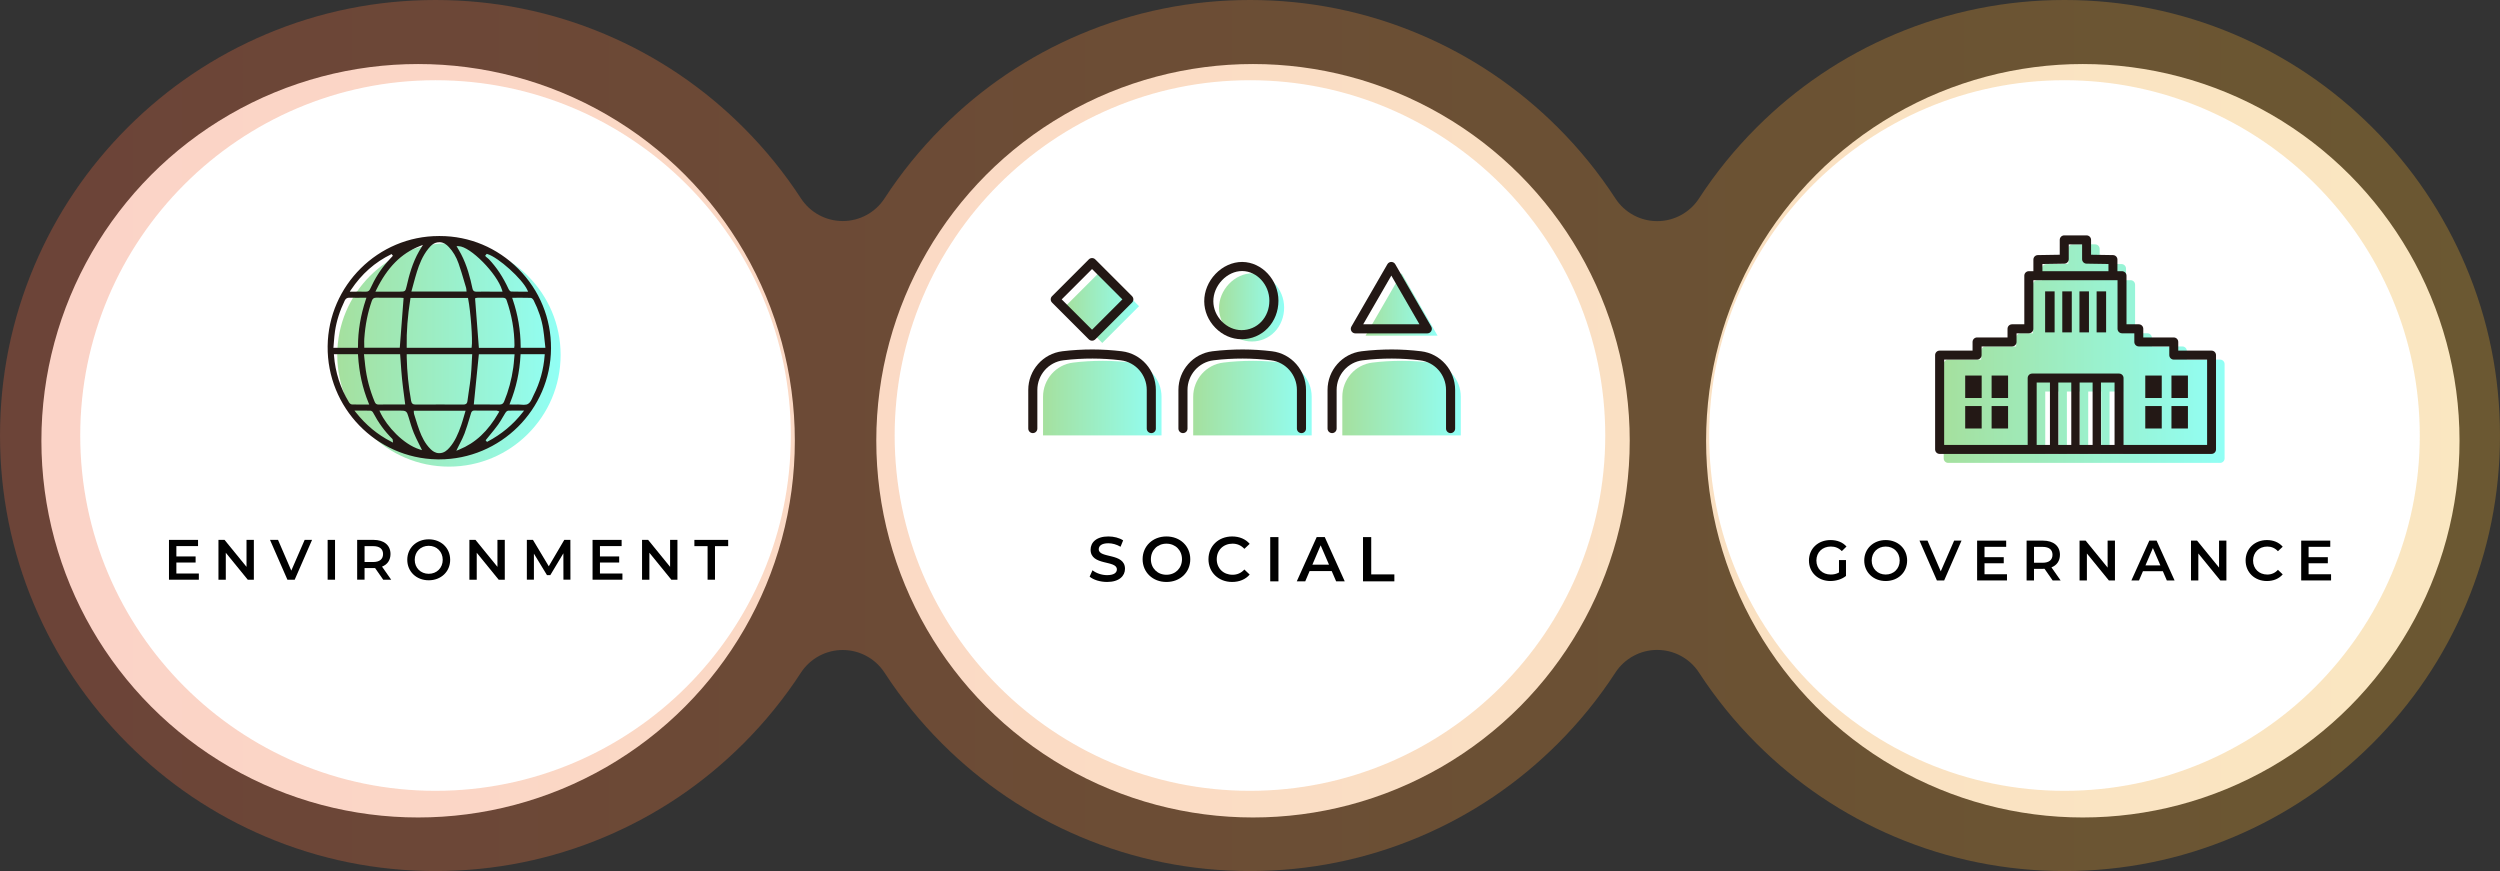 <?xml version="1.0" encoding="UTF-8"?>
<svg id="_レイヤー_2" data-name="レイヤー 2" xmlns="http://www.w3.org/2000/svg" xmlns:xlink="http://www.w3.org/1999/xlink" viewBox="0 0 2305.95 803.44">
  <rect x="0" y="0" width="2305.95" height="803.44" fill="#333333" stroke="none"/>
  <defs>
    <style>
      .cls-1 {
        fill: url(#_名称未設定グラデーション_68-3);
      }

      .cls-2 {
        fill: url(#_名称未設定グラデーション_68-5);
      }

      .cls-3, .cls-4 {
        fill: #231815;
      }

      .cls-5 {
        fill: #fff;
      }

      .cls-6 {
        opacity: .3;
      }

      .cls-7 {
        fill: url(#_名称未設定グラデーション_68-4);
      }

      .cls-8 {
        fill: url(#_名称未設定グラデーション_68-7);
      }

      .cls-9 {
        fill: url(#_名称未設定グラデーション_68-2);
      }

      .cls-4 {
        fill-rule: evenodd;
      }

      .cls-10 {
        fill: url(#_名称未設定グラデーション_68);
      }

      .cls-11 {
        fill: url(#_名称未設定グラデーション_68-8);
      }

      .cls-12 {
        fill: url(#_名称未設定グラデーション_68-6);
      }

      .cls-13 {
        fill: url(#_名称未設定グラデーション_19);
      }
    </style>
    <linearGradient id="_名称未設定グラデーション_68" data-name="名称未設定グラデーション 68" x1="311.09" y1="327.4" x2="517.11" y2="327.4" gradientUnits="userSpaceOnUse">
      <stop offset="0" stop-color="#a5e09e"/>
      <stop offset="1" stop-color="#91fff5"/>
    </linearGradient>
    <linearGradient id="_名称未設定グラデーション_68-2" data-name="名称未設定グラデーション 68" x1="1792.88" y1="326.19" x2="2051.97" y2="326.19" xlink:href="#_名称未設定グラデーション_68"/>
    <linearGradient id="_名称未設定グラデーション_68-3" data-name="名称未設定グラデーション 68" x1="1259.57" y1="280.85" x2="1325.97" y2="280.85" xlink:href="#_名称未設定グラデーション_68"/>
    <linearGradient id="_名称未設定グラデーション_68-4" data-name="名称未設定グラデーション 68" x1="1238.12" y1="367.21" x2="1347.42" y2="367.21" xlink:href="#_名称未設定グラデーション_68"/>
    <linearGradient id="_名称未設定グラデーション_68-5" data-name="名称未設定グラデーション 68" x1="1124.39" y1="283.54" x2="1184.46" y2="283.54" xlink:href="#_名称未設定グラデーション_68"/>
    <linearGradient id="_名称未設定グラデーション_68-6" data-name="名称未設定グラデーション 68" x1="1100.58" y1="367.21" x2="1209.87" y2="367.21" xlink:href="#_名称未設定グラデーション_68"/>
    <linearGradient id="_名称未設定グラデーション_68-7" data-name="名称未設定グラデーション 68" x1="962.08" y1="367.21" x2="1071.37" y2="367.21" xlink:href="#_名称未設定グラデーション_68"/>
    <linearGradient id="_名称未設定グラデーション_68-8" data-name="名称未設定グラデーション 68" x1="982.8" y1="282.43" x2="1050.64" y2="282.43" gradientTransform="translate(497.5 -636.21) rotate(45)" xlink:href="#_名称未設定グラデーション_68"/>
    <linearGradient id="_名称未設定グラデーション_19" data-name="名称未設定グラデーション 19" x1="4" y1="401.72" x2="2301.95" y2="401.72" gradientUnits="userSpaceOnUse">
      <stop offset="0" stop-color="#f06a43"/>
      <stop offset="1" stop-color="#efae2e"/>
    </linearGradient>
  </defs>
  <g id="_レイヤー_" data-name="レイヤー １">
    <circle class="cls-5" cx="385.66" cy="406.54" r="347.48"/>
    <circle class="cls-5" cx="1155.75" cy="406.54" r="347.48"/>
    <circle class="cls-5" cx="1921.14" cy="406.54" r="347.48"/>
    <g>
      <g>
        <path d="M1696.25,516.61h6.45v14.64c-3.83,3.1-9.18,4.67-14.38,4.67-11.39,0-19.78-7.92-19.78-18.89s8.4-18.89,19.89-18.89c6.14,0,11.28,2.05,14.74,5.98l-4.3,4.2c-2.89-2.89-6.19-4.2-10.13-4.2-7.82,0-13.33,5.3-13.33,12.91s5.51,12.91,13.28,12.91c2.62,0,5.2-.52,7.56-1.89v-11.44Z"/>
        <path d="M1719.54,517.03c0-10.86,8.4-18.89,19.78-18.89s19.78,7.98,19.78,18.89-8.4,18.89-19.78,18.89-19.78-8.03-19.78-18.89ZM1752.24,517.03c0-7.5-5.51-12.91-12.91-12.91s-12.91,5.4-12.91,12.91,5.51,12.91,12.91,12.91,12.91-5.41,12.91-12.91Z"/>
        <path d="M1809.27,498.66l-16,36.73h-6.72l-16.06-36.73h7.4l12.23,28.34,12.33-28.34h6.82Z"/>
        <path d="M1851.2,529.67v5.72h-27.55v-36.73h26.81v5.72h-19.99v9.55h17.74v5.61h-17.74v10.13h20.73Z"/>
        <path d="M1893.33,535.39l-7.5-10.76c-.47.05-.95.05-1.42.05h-8.29v10.71h-6.82v-36.73h15.11c9.65,0,15.64,4.93,15.64,13.07,0,5.56-2.83,9.66-7.82,11.6l8.45,12.07h-7.35ZM1884.1,504.43h-7.97v14.64h7.97c5.98,0,9.08-2.73,9.08-7.35s-3.1-7.29-9.08-7.29Z"/>
        <path d="M1950.79,498.66v36.73h-5.62l-20.26-24.87v24.87h-6.77v-36.73h5.62l20.26,24.87v-24.87h6.77Z"/>
        <path d="M1994.97,526.89h-18.37l-3.62,8.5h-7.03l16.53-36.73h6.72l16.58,36.73h-7.14l-3.67-8.5ZM1992.71,521.54l-6.93-16.06-6.87,16.06h13.8Z"/>
        <path d="M2053.58,498.66v36.73h-5.62l-20.26-24.87v24.87h-6.77v-36.73h5.62l20.26,24.87v-24.87h6.77Z"/>
        <path d="M2071.31,517.03c0-10.97,8.4-18.89,19.68-18.89,5.98,0,11.12,2.15,14.54,6.14l-4.41,4.15c-2.68-2.89-5.98-4.3-9.81-4.3-7.61,0-13.12,5.35-13.12,12.91s5.51,12.91,13.12,12.91c3.83,0,7.14-1.42,9.81-4.36l4.41,4.2c-3.41,3.99-8.55,6.14-14.59,6.14-11.23,0-19.62-7.92-19.62-18.89Z"/>
        <path d="M2150.13,529.67v5.72h-27.55v-36.73h26.81v5.72h-19.99v9.55h17.74v5.61h-17.74v10.13h20.73Z"/>
      </g>
      <g>
        <circle class="cls-10" cx="414.1" cy="327.4" r="103.01"/>
        <path class="cls-4" d="M405.05,423.73c-.63,0-1.25,0-1.88-.02-56.31-1.01-101.6-47.83-100.96-104.38.64-56.03,46.65-101.62,102.57-101.62h.95c27.25,0,52.98,10.78,72.43,30.34,19.57,19.68,30.25,45.72,30.09,73.32-.33,56.44-46.62,102.36-103.2,102.36ZM381.72,380.03v.49c.02.4.03.82.17,1.25.45,1.42.9,2.86,1.35,4.31l.03.1c1.15,3.72,2.35,7.58,3.75,11.29,1.93,5.09,4.82,11.59,10.15,16.8,1.71,1.67,4.13,3.6,7.63,3.72h.34c4.41,0,7.24-2.57,9.44-5.1,4.98-5.71,7.91-12.38,10.79-20.63.92-2.64,1.68-5.26,2.48-8.03l.07-.23c.31-1.09,1.1-3.76,1.27-4.32q.04-.13.04-.16l.2-.64h-47.78l.07,1.17ZM437.39,378.7c-2.18,0-2.65,1.55-2.96,2.58l-1.3,4.3c-1.44,4.78-2.93,9.7-4.7,14.4-1.12,2.98-2.56,5.82-4.09,8.82l-.14.27c-.69,1.36-1.4,2.73-2.07,4.14l-1.23,2.56,2.63-1.07c15.01-6.11,26.57-16.93,36.4-34.03l.67-1.15-1.27-.43-.37-.14c-.23-.09-.49-.2-.82-.2h-8.81c-3.95-.02-7.97-.02-11.93-.06h-.01ZM350.66,380.28c6.17,13.12,21.39,29.48,36.18,34.16l2.42.77-1.1-2.29c-.67-1.39-1.37-2.78-2.08-4.2l-.05-.11c-1.51-3-3.06-6.1-4.33-9.23-1.89-4.69-3.33-9.53-4.71-14.2l-.08-.29c-1.73-5.83-2.21-6.18-8.45-6.18h-18.53l.74,1.56ZM326.96,378.74l1.41,1.78c9.21,11.57,19.79,20.33,32.34,26.78l1.84.95-.26-2.06-.03-.38c-.02-.26-.04-.66-.39-.99-6.99-6.91-12.83-14.91-17.86-24.44-.43-.85-1.58-1.58-2.52-1.6-1.72-.04-3.55-.05-5.91-.05h-8.63ZM474.66,378.72c-2.27,0-4.14.03-5.89.08-1.35.05-2.42,1.69-2.63,2.02-.82,1.3-1.58,2.6-2.42,4.05-1.33,2.28-2.7,4.63-4.25,6.77-2.44,3.36-5.13,6.63-7.73,9.79l-.38.47c-1.02,1.25-2.08,2.54-3.14,3.85l-.28.35,1.25,1.51.39-.21c12.95-6.82,23.56-15.62,32.43-26.9l1.39-1.77-8.75-.02ZM478.06,373.1c.72,0,1.51.06,2.27.12l.21.02c1,.08,1.84.14,2.68.14,1.69,0,2.93-.28,3.92-.88,1.99-1.23,3.06-3.64,4.11-5.98.32-.74.63-1.42.96-2.06,5.76-11.26,9.17-23.57,10.16-36.57l.09-1.18h-22.29l-.06,1.04c-.84,15.58-3.99,29.92-9.62,43.85l-.61,1.5,5.99.02c.67,0,2.1-.02,2.19-.02ZM375.15,329.61c.29,13.16,1.64,26.61,4.01,39.98.47,2.6,1.63,3.57,4.26,3.57,7.41-.05,14.62-.07,22.02-.07s15.31.03,21.92.05c1.77,0,3.45-.38,3.79-3.16.37-2.93.81-5.9,1.24-8.78l.08-.56c.63-4.17,1.27-8.49,1.73-12.8.48-4.53.71-8.97.95-13.66v-.21c.11-1.94.21-4.01.34-6.08l.07-1.16h-60.41v2.86ZM449.38,373.09c4.45,0,8.06.02,11.34.07,2.24,0,3.44-.79,4.28-2.8,4.05-9.77,6.89-20.32,8.44-31.35.36-2.52.58-5.11.79-7.61l.41-4.66h-32.95l-4.67,46.36,12.35-.02h0ZM336.32,332.15c.18,1.77.35,3.45.54,5.15,1.3,11.39,4.26,22.64,8.79,33.46.69,1.65,1.75,2.38,3.46,2.38,1.99-.04,4.02-.06,6.58-.06l18.07.02-.16-1.23c-.31-2.46-.63-4.88-.9-6.93-.65-4.96-1.33-10.04-1.84-15.15-.51-5.04-.87-10.21-1.22-15.21l-.02-.34c-.15-2.17-.51-7.04-.51-7.04l-.04-.5h-33.33l.55,5.45ZM308.07,327.86c1.17,15.5,5.83,30.05,13.85,43.27.47.76,1.58,1.9,2.74,1.93,2.06.05,4.29.08,7.03.08l8.87-.02-.62-1.51c-5.57-13.59-8.74-27.95-9.69-43.89l-.06-1.03h-22.21l.09,1.18ZM463.71,274.63c-4.14.01-8.29.01-12.43.01h-10.66c-.58,0-1.15.11-1.34.15l-.87.15-.16.94,3.45,44.97h32.56l.2-1.37c.05-.3.09-.55.09-.82-.06-14.06-2.52-28.15-7.32-41.86-.75-2.16-2.49-2.16-3.52-2.16h0ZM378.5,275.72c-2.52,15.73-3.62,30.12-3.37,44l.02,1.08h59.79l.14-.92c.99-6.18-.96-32.62-3.26-44.2l-.18-.88h-53l-.14.92ZM322.14,274.59c-2,0-3.25.8-4.17,2.66-4.51,9.23-7.52,18.7-8.96,28.13-.49,3.15-.74,6.4-.99,9.54l-.02.22c-.1,1.33-.22,2.9-.36,4.45l-.11,1.2h22.67v-1.09c0-14.61,2.39-28.88,7.3-43.62l.48-1.44-9.73.03c-2.37,0-4.19-.02-5.88-.07h-.23ZM472.39,274.65l.49,1.44c4.85,14.21,7.27,28.47,7.38,43.61v1.09h22.81l-.14-1.22c-.16-1.4-.31-2.8-.46-4.18l-.11-1c-.35-3.36-.74-7.17-1.33-10.91-1.38-8.81-4.34-17.7-8.79-26.44-.4-.78-1.49-2.26-2.78-2.3-2.37-.07-4.9-.1-8.23-.1h0l-8.85.02ZM346.89,274.59c-2.06,0-3.19.82-3.9,2.84-3.79,10.74-6.07,22.13-6.97,34.83-.13,1.77-.09,3.57-.06,5.15v.37c.02.63.03,1.25.03,1.88v1.1h32.76l3.52-45.94-1.09-.09c-.51-.04-1.16-.09-1.8-.09h-11.19c-3.08,0-7.13,0-11.18-.06h-.11ZM331.86,268.98c2.31,0,4.06.02,5.66.07,2.28,0,3.22-1.04,3.93-2.6,4.43-9.78,9.67-18.01,16.01-25.16,1.01-1.15,2.08-2.28,3.11-3.38l1.83-1.97-1.18-1.59-.41.2c-15.09,7.36-27.2,18.07-37.04,32.75l-1.15,1.71,9.22-.02ZM423.29,230.81c.68,1.17,1.36,2.33,1.97,3.51,5.63,10.75,8.48,22.11,10.53,31.8.43,2.05,1.47,2.92,3.47,2.92,2.48-.05,4.67-.06,6.3-.06l7.18.02h10.77l-.42-1.41c-4.57-15.3-29.27-40.3-40.05-40.53l-1.93-.03,2.19,3.78ZM447.57,235.7l.49.99.09.07c.32.26.64.51.96.76.62.47,1.27.96,1.8,1.53,7.19,7.61,13.1,16.55,18.09,27.34.27.58,1.25,2.47,2.61,2.52,2.16.07,4.47.1,7.51.1h7.98s-.71-1.56-.71-1.56c-4.71-10.26-26.7-30.06-36.76-33.1l-.65-.2-1.41,1.55ZM387.09,227.06c-17.04,6.66-29.76,19.49-40.04,40.37l-.77,1.57h22.68c4.66,0,5.05-.32,6.06-4.83,2.29-10.13,5.46-21.91,11.6-32.54.35-.6.73-1.22,1.12-1.86l2.35-3.88-3,1.16ZM405.23,223.42c-4.89,0-7.81,3.09-10.16,5.99-5.45,6.73-8.46,14.81-10.46,21.09-1.19,3.78-2.2,7.51-3.27,11.47l-.16.61c-.44,1.63-.88,3.26-1.34,4.92l-.39,1.39h50.9l-.06-.6s-.11-1.11-.13-1.33c-.03-.47-.06-.91-.19-1.35-.6-1.96-1.19-3.95-1.76-5.88l-.15-.52c-1.5-5.1-3.2-10.85-5.11-16.27-2.09-5.95-5.11-11.03-8.99-15.11-2.06-2.17-4.69-4.39-8.59-4.42h-.15Z"/>
      </g>
      <g>
        <path d="M183.41,528.99v5.72h-27.55v-36.73h26.81v5.72h-19.99v9.55h17.74v5.61h-17.74v10.13h20.73Z"/>
        <path d="M234.15,497.98v36.73h-5.62l-20.26-24.87v24.87h-6.77v-36.73h5.62l20.26,24.87v-24.87h6.77Z"/>
        <path d="M287.83,497.98l-16,36.73h-6.72l-16.06-36.73h7.4l12.23,28.34,12.33-28.34h6.82Z"/>
        <path d="M302.21,497.98h6.82v36.73h-6.82v-36.73Z"/>
        <path d="M353.47,534.71l-7.5-10.76c-.47.05-.95.05-1.42.05h-8.29v10.7h-6.82v-36.73h15.11c9.65,0,15.64,4.93,15.64,13.07,0,5.56-2.83,9.66-7.82,11.6l8.45,12.07h-7.35ZM344.24,503.75h-7.97v14.64h7.97c5.98,0,9.08-2.73,9.08-7.35s-3.1-7.29-9.08-7.29Z"/>
        <path d="M375.66,516.35c0-10.86,8.4-18.89,19.78-18.89s19.78,7.98,19.78,18.89-8.39,18.89-19.78,18.89-19.78-8.03-19.78-18.89ZM408.36,516.35c0-7.5-5.51-12.91-12.91-12.91s-12.91,5.4-12.91,12.91,5.51,12.91,12.91,12.91,12.91-5.4,12.91-12.91Z"/>
        <path d="M465.6,497.98v36.73h-5.62l-20.25-24.87v24.87h-6.77v-36.73h5.62l20.25,24.87v-24.87h6.77Z"/>
        <path d="M519.7,534.71l-.05-24.35-12.07,20.15h-3.04l-12.07-19.84v24.03h-6.51v-36.73h5.62l14.59,24.35,14.32-24.35h5.62l.05,36.73h-6.46Z"/>
        <path d="M574.11,528.99v5.72h-27.55v-36.73h26.81v5.72h-19.99v9.55h17.74v5.61h-17.74v10.13h20.73Z"/>
        <path d="M624.85,497.98v36.73h-5.62l-20.25-24.87v24.87h-6.77v-36.73h5.62l20.25,24.87v-24.87h6.77Z"/>
        <path d="M652.66,503.75h-12.17v-5.77h31.17v5.77h-12.17v30.96h-6.82v-30.96Z"/>
      </g>
      <g>
        <path class="cls-9" d="M2047.82,331.69h-30.73v-7.99c0-2.29-1.86-4.15-4.15-4.15h-28.1v-7.98c0-2.29-1.86-4.15-4.15-4.15h-11.33v-44.85c0-2.29-1.86-4.14-4.15-4.14h-4.22v-10.7c0-2.26-1.81-4.11-4.08-4.14l-20.23-.33v-13.71c0-2.29-1.86-4.15-4.15-4.15h-20.59c-2.29,0-4.15,1.86-4.15,4.15v13.71l-20.23.33c-2.26.04-4.08,1.88-4.08,4.14v10.7h-4.22c-2.29,0-4.15,1.86-4.15,4.14v44.85h-11.33c-2.29,0-4.15,1.86-4.15,4.15v7.98h-28.1c-2.29,0-4.15,1.86-4.15,4.15v7.99h-30.39c-2.29,0-4.15,1.86-4.15,4.14v87c0,2.29,1.86,4.14,4.15,4.14h250.79c2.29,0,4.15-1.86,4.15-4.14v-87c0-2.29-1.86-4.14-4.15-4.14ZM1898.74,418.69h-12.24v-57.55h12.24v57.55ZM1918.43,418.69h-11.97v-57.55h11.97v57.55ZM1938.11,418.69h-11.98v-57.55h11.98v57.55ZM1958.35,418.69h-12.53v-57.55h12.53v57.55Z"/>
        <path class="cls-3" d="M2039.9,323.4h-30.73v-7.99c0-2.29-1.86-4.15-4.15-4.15h-28.1v-7.98c0-2.29-1.86-4.15-4.15-4.15h-11.33v-44.85c0-2.29-1.86-4.14-4.15-4.14h-4.22v-10.7c0-2.26-1.81-4.11-4.08-4.14l-20.23-.33v-13.71c0-2.29-1.86-4.15-4.15-4.15h-20.59c-2.29,0-4.15,1.86-4.15,4.15v13.71l-20.23.33c-2.26.04-4.08,1.88-4.08,4.14v10.7h-4.22c-2.29,0-4.15,1.86-4.15,4.14v44.85h-11.33c-2.29,0-4.15,1.86-4.15,4.15v7.98h-28.1c-2.29,0-4.15,1.86-4.15,4.15v7.99h-30.39c-2.29,0-4.15,1.86-4.15,4.14v87c0,2.29,1.86,4.14,4.15,4.14h250.79c2.29,0,4.15-1.86,4.15-4.14v-87c0-2.29-1.86-4.14-4.15-4.14ZM1883.88,243.52l20.23-.33c2.26-.04,4.08-1.88,4.08-4.14v-13.64h12.3v13.64c0,2.26,1.81,4.11,4.08,4.14l20.23.33v6.62h-60.91v-6.62ZM1890.83,410.4h-12.24v-57.55h12.24v57.55ZM1910.51,410.4h-11.97v-57.55h11.97v57.55ZM1930.19,410.4h-11.98v-57.55h11.98v57.55ZM1950.43,410.4h-12.53v-57.55h12.53v57.55ZM2035.76,410.4h-77.04v-61.7c0-2.29-1.86-4.14-4.15-4.14h-80.13c-2.29,0-4.15,1.86-4.15,4.14v61.7h-77.04v-78.71h30.39c2.29,0,4.15-1.86,4.15-4.15v-7.99h28.1c2.29,0,4.15-1.86,4.15-4.14v-7.98h11.33c2.29,0,4.15-1.86,4.15-4.14v-44.85h77.65v44.85c0,2.29,1.86,4.14,4.15,4.14h11.33v7.98c0,2.29,1.86,4.14,4.15,4.14h28.1v7.99c0,2.29,1.86,4.15,4.15,4.15h30.73v78.71Z"/>
        <rect class="cls-3" x="1978.76" y="346.4" width="15.19" height="20.71"/>
        <rect class="cls-3" x="2002.91" y="346.4" width="15.19" height="20.71"/>
        <rect class="cls-3" x="1978.76" y="374.53" width="15.19" height="20.71"/>
        <rect class="cls-3" x="2002.91" y="374.53" width="15.19" height="20.71"/>
        <rect class="cls-3" x="1837.02" y="346.4" width="15.19" height="20.71"/>
        <rect class="cls-3" x="1812.66" y="346.4" width="15.19" height="20.71"/>
        <rect class="cls-3" x="1837.02" y="374.53" width="15.19" height="20.71"/>
        <rect class="cls-3" x="1812.66" y="374.53" width="15.19" height="20.71"/>
        <rect class="cls-3" x="1933.88" y="268.76" width="8.76" height="37.82"/>
        <rect class="cls-3" x="1918.05" y="268.76" width="8.76" height="37.82"/>
        <rect class="cls-3" x="1902.21" y="268.76" width="8.76" height="37.82"/>
        <rect class="cls-3" x="1886.38" y="268.76" width="8.76" height="37.82"/>
      </g>
      <g>
        <path d="M1005.06,531.9l2.62-5.89c3.27,2.62,8.45,4.49,13.47,4.49,6.35,0,9.04-2.27,9.04-5.31,0-8.8-24.25-3.03-24.25-18.19,0-6.59,5.25-12.19,16.44-12.19,4.9,0,10.03,1.28,13.58,3.61l-2.39,5.89c-3.67-2.16-7.7-3.21-11.25-3.21-6.3,0-8.86,2.45-8.86,5.54,0,8.69,24.2,3.03,24.2,18.02,0,6.53-5.31,12.13-16.5,12.13-6.36,0-12.71-1.98-16.09-4.9Z"/>
        <path d="M1053.92,515.81c0-12.07,9.33-20.99,21.98-20.99s21.98,8.86,21.98,20.99-9.33,20.99-21.98,20.99-21.98-8.92-21.98-20.99ZM1090.24,515.81c0-8.34-6.12-14.34-14.34-14.34s-14.34,6-14.34,14.34,6.12,14.34,14.34,14.34,14.34-6.01,14.34-14.34Z"/>
        <path d="M1114.67,515.81c0-12.19,9.33-20.99,21.86-20.99,6.65,0,12.36,2.39,16.15,6.82l-4.9,4.61c-2.97-3.21-6.65-4.78-10.9-4.78-8.45,0-14.58,5.95-14.58,14.34s6.12,14.34,14.58,14.34c4.26,0,7.93-1.57,10.9-4.84l4.9,4.66c-3.79,4.43-9.5,6.82-16.21,6.82-12.48,0-21.81-8.8-21.81-20.99Z"/>
        <path d="M1171.63,495.41h7.58v40.81h-7.58v-40.81Z"/>
        <path d="M1228.36,526.77h-20.41l-4.02,9.45h-7.81l18.37-40.81h7.46l18.42,40.81h-7.93l-4.08-9.45ZM1225.85,520.83l-7.7-17.84-7.64,17.84h15.33Z"/>
        <path d="M1257.21,495.41h7.58v34.4h21.34v6.41h-28.92v-40.81Z"/>
      </g>
      <g>
        <g>
          <polygon class="cls-1" points="1292.77 252.09 1259.57 309.61 1325.97 309.61 1292.77 252.09"/>
          <path class="cls-7" d="M1319.71,334.45c-8.09-.98-16.93-1.61-26.4-1.63-9.86-.02-19.03.61-27.41,1.62-15.89,1.92-27.77,15.53-27.77,31.54v35.62h109.29v-35.62c0-15.98-11.85-29.6-27.71-31.52Z"/>
          <path class="cls-2" d="M1154.49,314.99h.11c8.14,0,15.67-3.2,21.22-9,5.56-5.82,8.63-13.75,8.64-22.33,0-16.96-13.35-31.42-29.17-31.57h-.21c-7.74,0-15.57,3.56-21.49,9.77-5.9,6.18-9.25,14.34-9.2,22.37.05,7.91,3.25,15.52,9.02,21.44,5.81,5.97,13.3,9.27,21.08,9.31Z"/>
          <path class="cls-12" d="M1182.16,334.45c-8.09-.98-16.93-1.61-26.4-1.63-9.86-.02-19.03.61-27.41,1.62-15.89,1.92-27.77,15.53-27.77,31.54v35.62h109.29v-35.62c0-15.98-11.85-29.6-27.71-31.52Z"/>
          <path class="cls-8" d="M1043.66,334.45c-8.09-.98-16.93-1.61-26.4-1.63-9.86-.02-19.03.61-27.41,1.62-15.89,1.92-27.77,15.53-27.77,31.54v35.62h109.29v-35.62c0-15.98-11.85-29.6-27.71-31.52Z"/>
          <rect class="cls-11" x="992.74" y="258.44" width="47.97" height="47.97" transform="translate(98.08 801.65) rotate(-45)"/>
        </g>
        <path class="cls-3" d="M1316.54,307.51h-66.41c-1.5,0-2.88-.8-3.63-2.1-.75-1.3-.75-2.9,0-4.19l33.2-57.51c.75-1.3,2.13-2.1,3.63-2.1s2.88.8,3.63,2.1l33.2,57.51c.75,1.3.75,2.9,0,4.19-.75,1.3-2.13,2.1-3.63,2.1ZM1257.39,299.12h51.88l-25.94-44.93-25.94,44.93Z"/>
        <path class="cls-3" d="M1337.98,399.5h0c-2.32,0-4.19-1.88-4.19-4.19v-35.62c0-13.94-10.33-25.7-24.02-27.36-8.57-1.04-17.28-1.58-25.91-1.6-8.97-.01-18,.51-26.9,1.59-13.73,1.66-24.08,13.43-24.08,27.37v35.62c0,2.32-1.88,4.19-4.19,4.19s-4.19-1.88-4.19-4.19v-35.62c0-18.18,13.52-33.53,31.46-35.7,9.24-1.12,18.64-1.63,27.93-1.65,8.95.02,18,.58,26.9,1.66,17.9,2.17,31.4,17.51,31.4,35.69v35.62c0,2.32-1.88,4.19-4.19,4.19Z"/>
        <path class="cls-3" d="M1145.17,312.89h-.15c-8.9-.05-17.45-3.8-24.05-10.58-6.53-6.7-10.15-15.35-10.21-24.34-.06-9.11,3.72-18.33,10.36-25.29,6.7-7.03,15.64-11.07,24.52-11.07h.23c18.09.17,33.35,16.55,33.34,35.76-.01,9.66-3.49,18.62-9.8,25.23-6.34,6.64-14.96,10.3-24.25,10.3ZM1145.62,250c-6.58,0-13.3,3.09-18.43,8.47h0c-5.15,5.41-8.08,12.5-8.04,19.45.04,6.82,2.82,13.4,7.83,18.54,5.02,5.15,11.45,8.01,18.1,8.04h.13c6.94,0,13.4-2.73,18.15-7.7,4.81-5.04,7.47-11.94,7.48-19.44,0-14.71-11.45-27.24-25.02-27.37h-.2ZM1124.15,255.57h.01-.01Z"/>
        <path class="cls-3" d="M1200.43,399.5c-2.32,0-4.19-1.88-4.19-4.19v-35.62c0-13.94-10.33-25.7-24.02-27.36-8.57-1.04-17.28-1.58-25.91-1.6-8.96-.01-18,.51-26.9,1.59-13.73,1.66-24.08,13.43-24.08,27.37v35.62c0,2.32-1.88,4.19-4.19,4.19s-4.19-1.88-4.19-4.19v-35.62c0-18.18,13.52-33.53,31.46-35.7,9.24-1.12,18.64-1.63,27.93-1.65,8.95.02,18,.58,26.9,1.66,17.9,2.17,31.4,17.51,31.4,35.69v35.62c0,2.32-1.88,4.19-4.19,4.19Z"/>
        <path class="cls-3" d="M1061.93,399.5c-2.32,0-4.19-1.88-4.19-4.19v-35.62c0-13.94-10.33-25.7-24.02-27.36-8.57-1.04-17.28-1.58-25.91-1.6-8.99-.03-18,.51-26.9,1.59-13.73,1.66-24.08,13.43-24.08,27.37v35.62c0,2.32-1.88,4.19-4.19,4.19s-4.19-1.88-4.19-4.19v-35.62c0-18.18,13.52-33.53,31.46-35.7,9.24-1.12,18.64-1.66,27.93-1.65,8.95.02,18,.58,26.9,1.66,17.9,2.17,31.4,17.51,31.4,35.69v35.62c0,2.32-1.88,4.19-4.19,4.19Z"/>
        <path class="cls-3" d="M1007.28,314.25c-1.11,0-2.18-.44-2.97-1.23l-33.92-33.92c-1.64-1.64-1.64-4.29,0-5.93l33.92-33.92c.79-.79,1.85-1.23,2.97-1.23s2.18.44,2.97,1.23l33.92,33.92c1.64,1.64,1.64,4.29,0,5.93l-33.92,33.92c-.79.79-1.85,1.23-2.97,1.23ZM979.29,276.14l27.99,27.99,27.99-27.99-27.99-27.99-27.99,27.99Z"/>
      </g>
      <g class="cls-6">
        <path class="cls-13" d="M2274.37,245.34c-20.24-47.84-49.2-90.8-86.08-127.68-36.88-36.88-79.84-65.84-127.68-86.08-49.55-20.96-102.16-31.58-156.38-31.58s-106.83,10.63-156.38,31.58c-47.84,20.23-90.8,49.19-127.68,86.08-19.98,19.98-37.82,41.97-53.02,65.37-8.48,13.06-23,20.94-38.57,20.94s-30.09-7.88-38.57-20.94c-15.2-23.4-33.04-45.39-53.02-65.37-36.88-36.88-79.84-65.84-127.68-86.08-49.55-20.96-102.16-31.58-156.38-31.58s-106.83,10.63-156.38,31.58c-47.84,20.23-90.8,49.2-127.68,86.08-19.96,19.96-37.78,41.93-52.97,65.3-8.49,13.06-23,20.93-38.57,20.93s-30.08-7.88-38.57-20.93c-15.19-23.37-33.01-45.34-52.97-65.3-36.88-36.88-79.84-65.84-127.68-86.08C508.55,10.63,455.94,0,401.72,0s-106.83,10.63-156.38,31.58c-47.84,20.23-90.8,49.2-127.68,86.08-36.88,36.88-65.84,79.84-86.08,127.68C10.63,294.89,0,347.51,0,401.72s10.63,106.83,31.58,156.38c20.23,47.84,49.2,90.8,86.08,127.68,36.88,36.88,79.84,65.84,127.68,86.08,49.55,20.96,102.16,31.58,156.38,31.58s106.83-10.63,156.38-31.58c47.84-20.23,90.8-49.19,127.68-86.08,19.96-19.96,37.79-41.93,52.97-65.3,8.49-13.06,23-20.93,38.57-20.93s30.08,7.88,38.57,20.93c15.19,23.37,33.01,45.34,52.97,65.3,36.88,36.88,79.84,65.84,127.68,86.08,49.55,20.96,102.16,31.58,156.38,31.58s106.83-10.63,156.38-31.58c47.84-20.23,90.8-49.19,127.68-86.08,19.98-19.98,37.82-41.97,53.02-65.37,8.48-13.06,23-20.94,38.57-20.94s30.09,7.88,38.57,20.94c15.2,23.4,33.04,45.39,53.02,65.37,36.88,36.88,79.84,65.84,127.68,86.08,49.55,20.96,102.17,31.58,156.38,31.58s106.83-10.63,156.38-31.58c47.84-20.23,90.8-49.19,127.68-86.08,36.88-36.88,65.84-79.84,86.08-127.68,20.96-49.55,31.58-102.17,31.58-156.38s-10.63-106.83-31.58-156.38ZM401.72,729.44c-180.71,0-327.72-147.02-327.72-327.72S221.02,74,401.72,74s327.72,147.02,327.72,327.72-147.02,327.72-327.72,327.72ZM1152.93,729.44c-180.71,0-327.72-147.02-327.72-327.72s147.02-327.72,327.72-327.72,327.72,147.02,327.72,327.72-147.02,327.72-327.72,327.72ZM1904.23,729.44c-180.71,0-327.72-147.02-327.72-327.72s147.02-327.72,327.72-327.72,327.72,147.02,327.72,327.72-147.02,327.72-327.72,327.72Z"/>
      </g>
    </g>
  </g>
</svg>